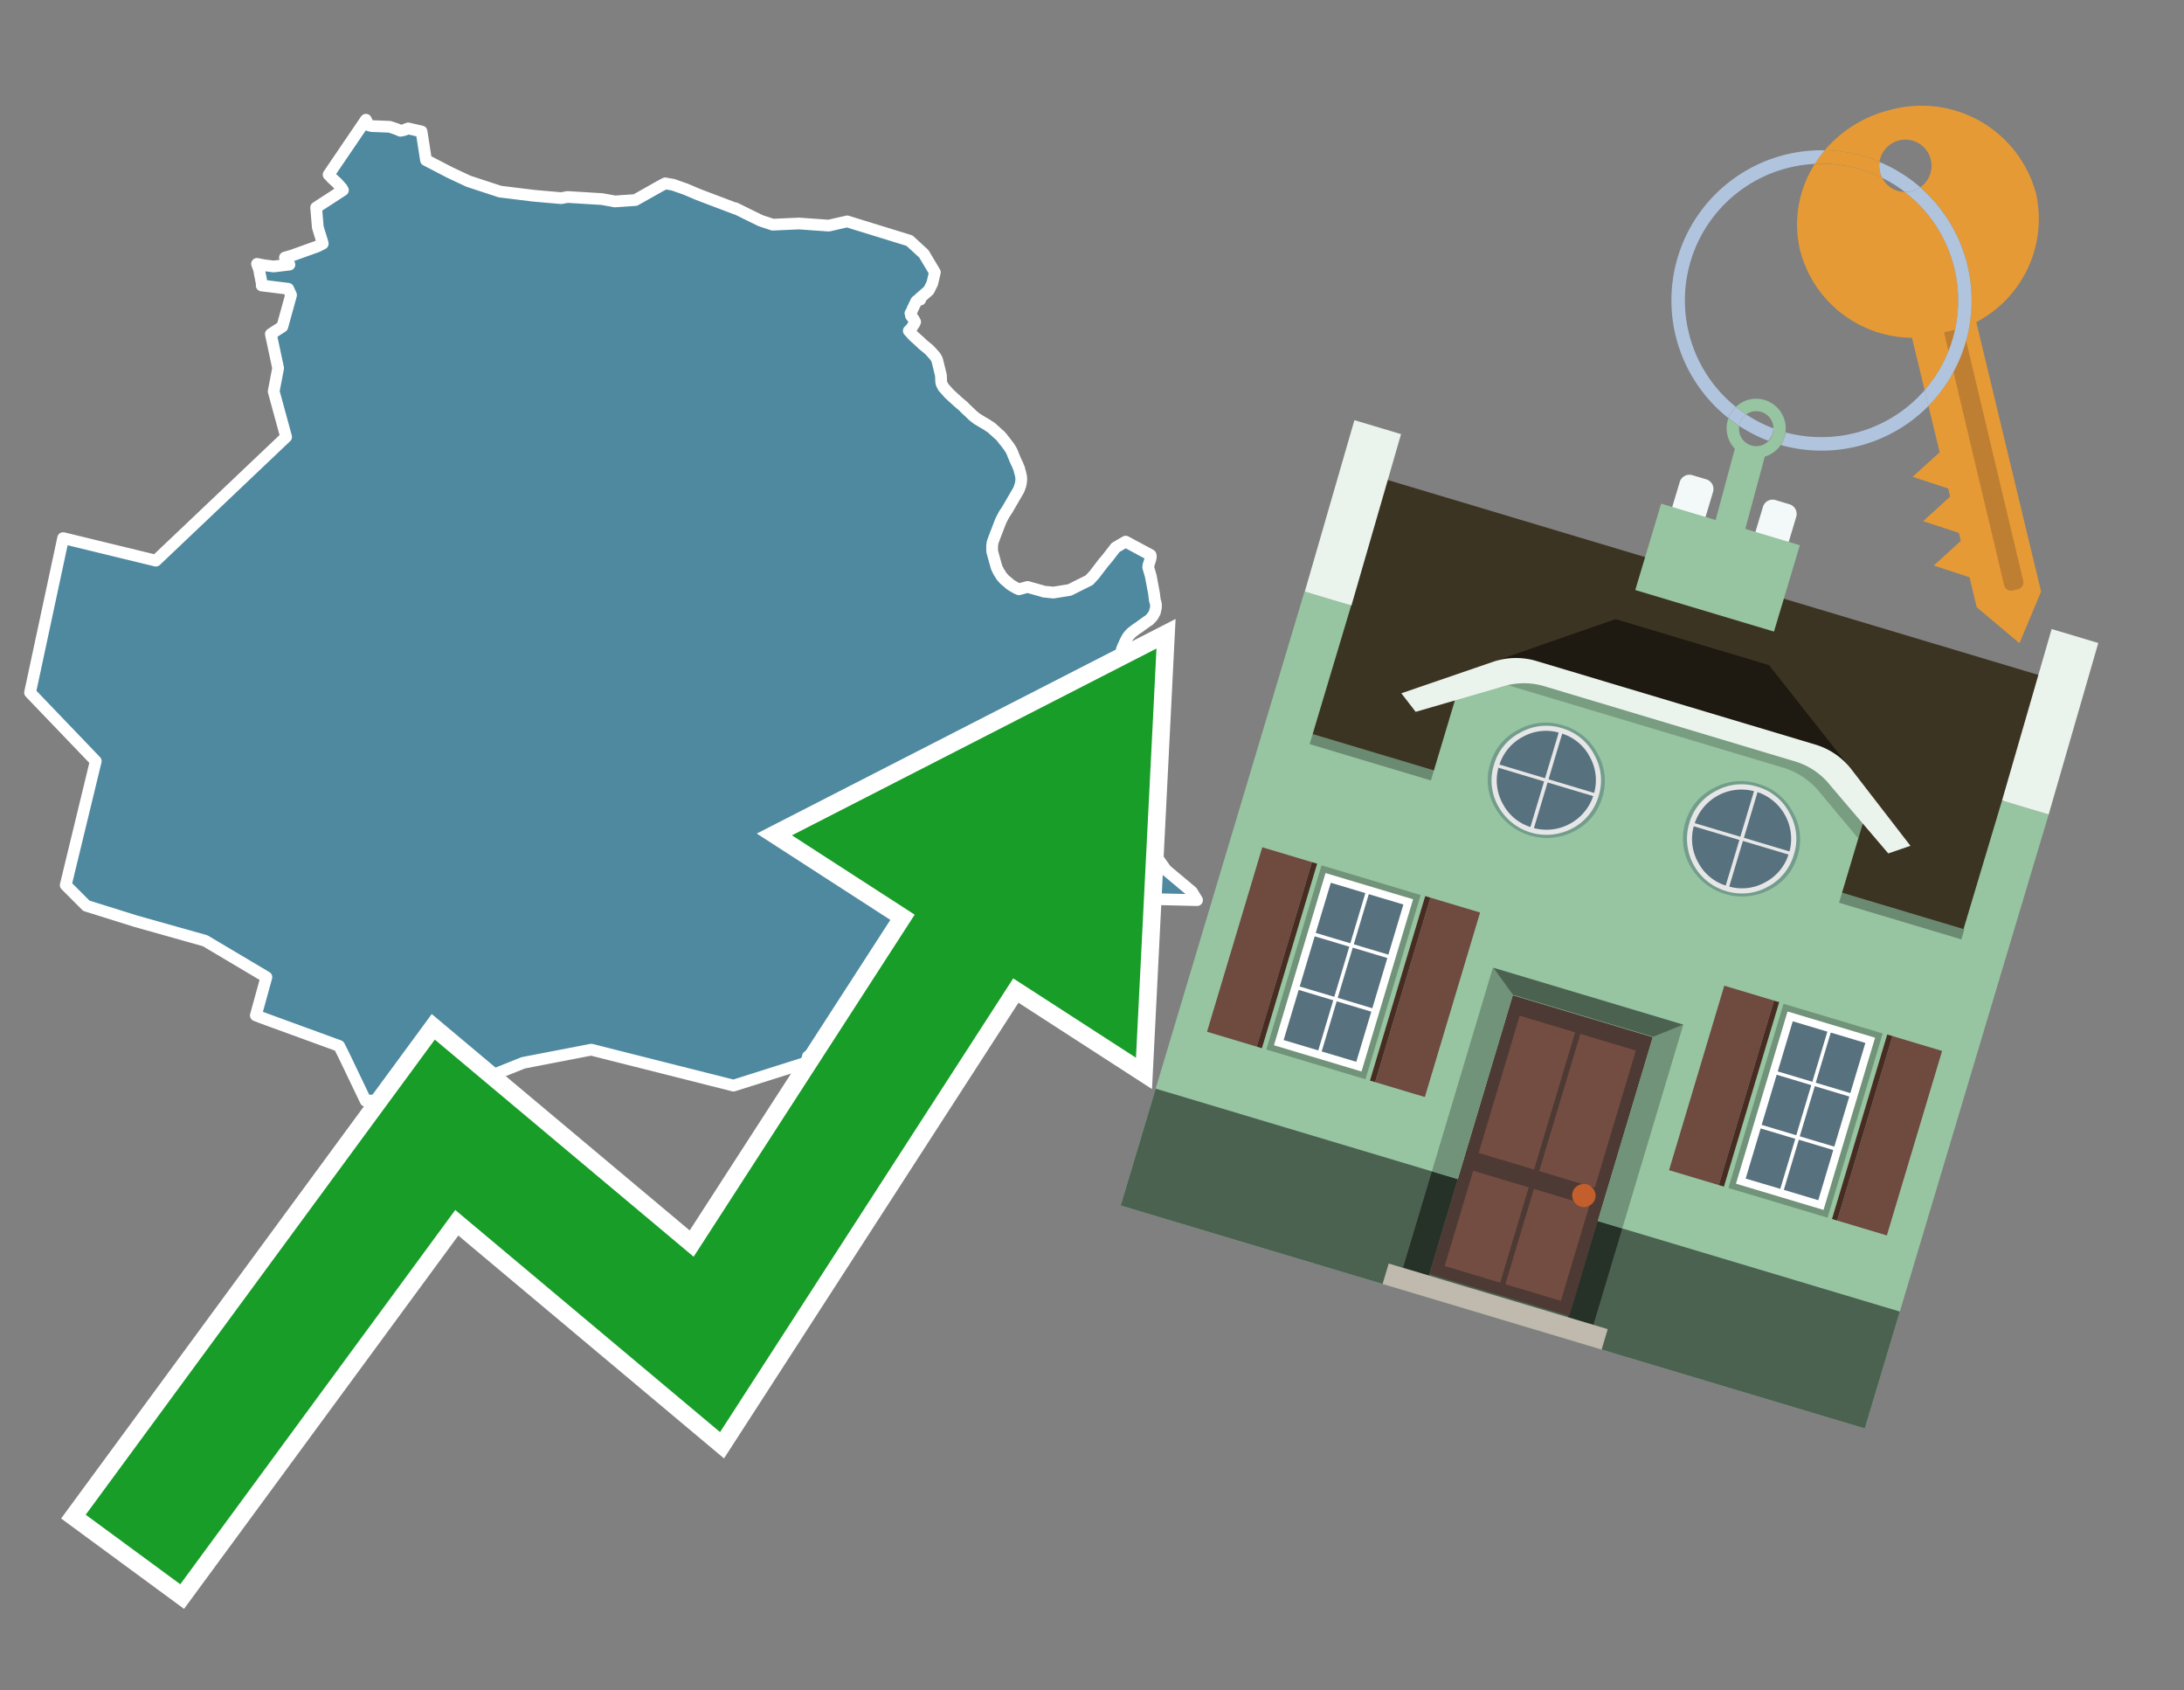 <svg id="Text" xmlns="http://www.w3.org/2000/svg" width="93.05" height="72" viewBox="0 0 93.05 72"><rect x="0" y="0" width="93.05" height="72" fill="#808080" stroke="none"/><polygon points="18.15,6.82 19.17,7.35 19.96,7.72 21.3,8.16 22.76,8.34 23.91,8.44 24.18,8.39 25.65,8.48 26.2,8.58 27.07,8.52 28.1,7.94 28.34,7.81 28.68,7.87 29.22,8.06 29.76,8.29 31.37,8.9 31.33,8.87 32.06,9.23 32.41,9.4 32.92,9.57 34.04,9.52 35.31,9.61 36.09,9.43 38.75,10.25 39.36,10.81 39.7,11.38 39.83,11.6 39.72,12.07 39.63,12.25 39.57,12.37 39.18,12.71 39.21,12.76 39.09,12.79 39.04,12.83 39.01,12.89 38.99,12.94 38.95,13.01 38.93,13.07 38.89,13.13 38.86,13.22 38.83,13.28 38.82,13.31 38.79,13.34 38.81,13.37 38.81,13.44 38.83,13.47 38.87,13.52 38.94,13.61 38.96,13.67 38.99,13.71 38.94,13.81 38.91,13.85 38.83,13.98 38.72,14.09 38.76,14.13 38.91,14.3 39.22,14.58 39.3,14.66 39.58,14.89 39.72,15.04 39.81,15.14 39.85,15.19 39.88,15.24 39.9,15.27 39.93,15.34 40.08,15.95 40.09,15.99 40.09,16.03 40.1,16.27 40.11,16.32 40.13,16.37 40.15,16.41 40.17,16.44 40.19,16.49 40.29,16.6 40.44,16.77 40.57,16.89 40.67,16.98 40.81,17.11 41.07,17.33 41.11,17.38 41.24,17.5 41.46,17.71 41.55,17.78 41.61,17.83 41.89,18 42.03,18.08 42.12,18.14 42.18,18.18 42.23,18.21 42.34,18.31 42.41,18.37 42.45,18.41 42.56,18.51 42.61,18.55 42.69,18.64 42.75,18.72 42.78,18.76 42.81,18.79 42.83,18.82 42.93,18.95 42.97,19 43.01,19.06 43.04,19.11 43.09,19.19 43.13,19.28 43.15,19.32 43.16,19.36 43.19,19.43 43.26,19.6 43.33,19.75 43.35,19.78 43.38,19.87 43.41,19.93 43.43,19.99 43.45,20.09 43.47,20.14 43.48,20.19 43.5,20.28 43.51,20.36 43.51,20.43 43.5,20.56 43.49,20.59 43.48,20.65 43.47,20.69 43.45,20.73 43.44,20.77 43.41,20.85 43.39,20.89 43.25,21.13 42.92,21.7 42.8,21.88 42.77,21.93 42.64,22.18 42.39,22.83 42.32,23.02 42.29,23.11 42.28,23.16 42.28,23.19 42.27,23.24 42.27,23.28 42.27,23.35 42.27,23.39 42.27,23.46 42.28,23.51 42.29,23.54 42.3,23.59 42.45,24.13 42.48,24.21 42.52,24.29 42.56,24.37 42.61,24.44 42.64,24.5 42.71,24.59 42.74,24.62 42.79,24.68 42.86,24.74 42.92,24.79 42.97,24.83 43.02,24.88 43.11,24.94 43.3,25.05 43.41,25.1 43.78,25 44.35,25.16 44.48,25.2 44.88,25.24 45.57,25.13 46.41,24.71 46.63,24.47 47.02,23.96 47.19,23.76 47.53,23.32 47.96,23.07 49.02,23.64 49.03,23.68 49.03,23.72 49.02,23.79 48.95,24.02 48.93,24.07 48.92,24.16 49.03,24.54 49.17,25.29 49.18,25.39 49.2,25.53 49.2,25.56 49.24,25.69 49.25,25.73 49.25,25.8 49.25,25.83 49.25,25.87 49.24,25.93 49.22,25.99 49.21,26.06 49.2,26.09 49.17,26.13 49.16,26.16 49.14,26.2 49.1,26.26 49.07,26.29 49.05,26.32 49.01,26.36 48.95,26.42 48.87,26.47 48.73,26.57 48.63,26.64 48.54,26.71 48.43,26.78 48.31,26.87 48.22,26.94 48.16,27 48.12,27.04 48.08,27.09 48.05,27.13 48.02,27.18 47.98,27.26 47.96,27.29 47.94,27.33 47.91,27.4 47.9,27.43 47.86,27.5 47.84,27.56 47.8,27.65 47.79,27.71 47.76,27.79 47.74,27.86 47.72,27.91 47.7,27.95 47.68,28.01 47.64,28.07 47.58,28.15 47.55,28.19 47.54,28.22 47.47,28.34 47.45,28.38 47.43,28.41 47.4,28.45 47.37,28.48 47.33,28.53 47.29,28.58 47.25,28.63 47.22,28.66 47.17,28.71 47.13,28.74 47.1,28.77 47.07,28.8 47.03,28.88 46.96,28.99 46.95,29.03 46.92,29.1 46.9,29.18 46.88,29.23 46.87,29.26 46.86,29.29 46.83,29.34 46.79,29.38 46.69,29.46 46.57,29.54 46.53,29.57 46.43,29.64 46.33,29.71 46.29,29.74 46.2,29.82 46.15,29.85 46.11,29.89 46.08,29.92 46.03,29.99 46.01,30.02 45.98,30.09 45.96,30.13 45.93,30.21 45.9,30.28 45.87,30.39 45.85,30.47 45.84,30.51 45.84,30.55 45.83,30.6 45.83,30.64 45.83,30.69 45.82,30.9 45.81,30.96 45.81,31 45.81,31.05 45.81,31.13 45.81,31.19 45.8,31.29 45.8,31.36 45.8,31.43 45.8,31.51 45.8,31.58 45.8,31.65 45.8,31.69 45.81,31.81 45.81,31.86 45.81,31.94 45.81,32.01 45.82,32.08 45.83,32.19 45.84,32.22 45.85,32.26 45.88,32.34 45.9,32.46 45.91,32.51 45.91,32.54 45.92,32.57 45.93,32.64 45.93,32.76 45.93,32.82 45.94,32.87 45.93,32.94 45.93,33.03 45.93,33.08 45.93,33.11 45.93,33.18 45.94,33.21 45.95,33.29 45.95,33.33 45.96,33.36 45.97,33.41 45.98,33.45 46.03,33.53 46.07,33.59 46.16,33.72 46.24,33.83 46.3,33.91 46.36,34 46.41,34.05 46.47,34.12 46.52,34.16 46.55,34.19 46.59,34.22 46.7,34.27 46.78,34.31 46.93,34.36 47.08,34.39 47.22,34.43 47.34,34.46 47.45,34.49 47.62,34.57 48.27,35.08 49.68,37.06 50.78,37.98 51,38.34 42.62,38.14 42.61,38.17 42.61,38.24 42.58,38.28 38.81,38.05 39.3,40.33 37.77,41.17 36.21,42.59 36.28,43.58 35.37,44.27 34.42,45 34.57,45.19 31.25,46.24 25.19,44.71 22.29,45.27 18.65,46.73 15.58,46.89 14.66,44.97 14.45,44.55 11.16,43.35 10.9,43.25 11.35,41.62 8.74,40.07 5.79,39.24 3.68,38.58 2.8,37.7 4.08,32.42 1.28,29.5 2.69,22.92 6.64,23.88 12.19,18.61 11.66,16.67 11.85,15.68 11.54,14.23 12.03,13.91 12.4,12.57 12.37,12.5 12.28,12.3 11.15,12.16 11.16,12.12 11.09,11.75 11.08,11.72 11.04,11.48 10.95,11.24 11.26,11.3 11.66,11.35 12.33,11.27 12.27,11.21 12.24,11.17 12.21,11.12 12.19,11.07 12.14,10.97 12.45,10.88 13.51,10.5 13.75,10.38 13.74,10.33 13.54,9.68 13.47,8.84 14.61,8.1 14.56,8.01 14.35,7.78 14.13,7.58 14.1,7.54 14,7.44 15.59,5.1 15.61,5.14 15.66,5.25 15.69,5.31 15.72,5.34 15.83,5.37 16.6,5.4 16.9,5.5 17.06,5.57 17.21,5.54 17.39,5.47 17.96,5.6 " fill="#4e89a0" stroke="#fff" stroke-linejoin="round" stroke-width="0.5"/><polygon points="49.272 27.624 33.741 35.58 38.97 38.959 29.553 53.529 18.525 44.281 3.652 64.518 7.681 67.479 19.396 51.538 30.678 60.999 43.169 41.673 48.398 45.053 49.272 27.624" fill="none" stroke="#fff" stroke-miterlimit="10" stroke-width="1.5"/><polygon points="49.272 27.624 33.741 35.58 38.97 38.959 29.553 53.529 18.525 44.281 3.652 64.518 7.681 67.479 19.396 51.538 30.678 60.999 43.169 41.673 48.398 45.053 49.272 27.624" fill="#179d28"/><path d="M80.19,7.577a1.16,1.16,0,0,1-.094-.251,1.114,1.114,0,0,1-.018-.429A6.367,6.367,0,0,0,77.743,6.4a5.269,5.269,0,0,0-.423.577c.1,0,.192-.007.288-.007A5.794,5.794,0,0,1,80.19,7.577Z" fill="#e69a35"/><path d="M77.608,6.4A6.394,6.394,0,0,0,73.64,17.81a1.26,1.26,0,0,1,.317-.48A5.821,5.821,0,0,1,77.32,6.981a5.269,5.269,0,0,1,.423-.577Z" fill="#b0c4de"/><path d="M84.2,13.72a4.962,4.962,0,0,0,2.545-5.48,5.047,5.047,0,0,0-6.179-3.566A5.322,5.322,0,0,0,77.743,6.4a6.367,6.367,0,0,1,2.335.493,1.114,1.114,0,1,1,1.736,1.084,6.392,6.392,0,0,1,.347,9.3l.479,1.985-.438.4-.716.648.92.3.6.2.082.341-.438.4-.716.648.92.3.605.2.082.341-.438.4-.716.649.92.3.605.2.307,1.274,1.821,1.534.921-2.2Z" fill="#e69a35"/><path d="M81.154,8.179a1.115,1.115,0,0,1-.964-.6,5.794,5.794,0,0,0-2.582-.6c-.1,0-.192,0-.288.007a4.783,4.783,0,0,0-.625,3.685,4.962,4.962,0,0,0,4.765,3.715L82,16.617a5.82,5.82,0,0,0-.846-8.438Z" fill="#e69a35"/><path d="M74.1,18.142a6.386,6.386,0,0,0,1.232.63.73.73,0,0,0,.224-.527h0a5.783,5.783,0,0,1-1.159-.593A.733.733,0,0,0,74.1,18.142Z" fill="#b0c4de"/><path d="M74.4,17.652q-.228-.152-.44-.322a1.26,1.26,0,0,0-.317.48c.148.117.3.228.46.332A.733.733,0,0,1,74.4,17.652Z" fill="#b0c4de"/><path d="M74.824,16.984a1.257,1.257,0,0,0-.867.346c.141.114.288.222.44.322a.731.731,0,0,1,1.159.593h0a.732.732,0,1,1-1.463,0,.7.7,0,0,1,.007-.1c-.158-.1-.312-.215-.46-.332a1.258,1.258,0,0,0,.273,1.3l-.979,3.635,1.275.341.98-3.639a1.266,1.266,0,0,0,.681-.5,1.249,1.249,0,0,0,.2-.538,1.328,1.328,0,0,0,.012-.168A1.262,1.262,0,0,0,74.824,16.984Z" fill="#97c4a1"/><path d="M85.974,25.1l-.226.053a.3.3,0,0,1-.362-.223l-2.56-10.777.81-.193L86.2,24.736A.3.3,0,0,1,85.974,25.1Z" fill="#bf7f32"/><path d="M80.1,7.326a1.16,1.16,0,0,0,.094.251,5.833,5.833,0,0,1,.964.6,1.137,1.137,0,0,0,.287-.031,1.108,1.108,0,0,0,.373-.167A6.371,6.371,0,0,0,80.078,6.9,1.114,1.114,0,0,0,80.1,7.326Z" fill="#b0c4de"/><path d="M77.608,18.618a5.836,5.836,0,0,1-1.534-.2,1.24,1.24,0,0,1-.2.537,6.4,6.4,0,0,0,6.291-1.666L82,16.617A5.807,5.807,0,0,1,77.608,18.618Z" fill="#b0c4de"/><path d="M81.814,7.981a1.108,1.108,0,0,1-.373.167,1.137,1.137,0,0,1-.287.031A5.82,5.82,0,0,1,82,16.617l.161.667a6.392,6.392,0,0,0-.347-9.3Z" fill="#b0c4de"/><polygon points="83.79 39.753 55.78 31.364 58.988 20.404 86.964 28.783 83.79 39.753 83.79 39.753" fill="#3c3422" fill-rule="evenodd"/><polygon points="81.705 53.32 87.284 34.692 85.297 34.097 83.656 39.575 55.926 31.269 57.567 25.791 55.579 25.196 47.746 51.348 79.451 60.844 81.705 53.32" fill="#97c4a1" fill-rule="evenodd"/><rect x="69.522" y="21.148" width="0.444" height="28.983" transform="translate(15.592 92.226) rotate(-73.326)" opacity="0.3"/><polygon points="87.284 34.692 85.297 34.097 87.411 26.793 89.398 27.388 87.284 34.692 87.284 34.692" fill="#eaf3ec" fill-rule="evenodd"/><polygon points="57.578 25.794 55.591 25.199 57.705 17.896 59.692 18.491 57.578 25.794 57.578 25.794" fill="#eaf3ec" fill-rule="evenodd"/><polygon points="79.451 60.844 80.943 55.865 49.238 46.369 47.747 51.348 79.451 60.844 79.451 60.844" fill="#4c6251" fill-rule="evenodd"/><path d="M71.566,20.528l-.522,1.743,1.418.425.523-1.744a.432.432,0,0,0-.289-.536l-.593-.177A.431.431,0,0,0,71.566,20.528Z" fill="#f3f9f8" fill-rule="evenodd"/><path d="M75.111,21.589l-.522,1.743,1.418.425.522-1.743a.43.43,0,0,0-.289-.536l-.593-.178A.43.43,0,0,0,75.111,21.589Z" fill="#f3f9f8" fill-rule="evenodd"/><polygon points="75.368 28.329 68.829 26.37 63.807 28.121 78.733 32.591 75.368 28.329" fill="#1e1a11"/><polygon points="78.248 32.422 64.442 28.287 62.236 28.998 60.064 36.247 77.453 41.455 79.651 34.116 78.248 32.422" fill="#97c4a1"/><path d="M77.74,32.516S65.088,28.725,65,28.7l-.938.43,11.892,3.562a3.175,3.175,0,0,1,1.532,1l1.685,2.02.327-1.09Z" fill-rule="evenodd" opacity="0.2"/><path d="M77.35,31.716,65.458,28.154a3.041,3.041,0,0,0-1.854.037l-3.9,1.339.611.79,3.626-1.054a3.045,3.045,0,0,1,1.855-.037l10.673,3.2A3.028,3.028,0,0,1,78,33.477l2.45,2.874.945-.325-2.518-3.26A3.036,3.036,0,0,0,77.35,31.716Z" fill="#eaf3ec"/><polygon points="76.683 23.223 70.773 21.453 69.671 25.132 75.581 26.902 76.683 23.223 76.683 23.223" fill="#97c4a1" fill-rule="evenodd"/><g id="Symbol_9_0_Layer2_0_MEMBER_8_MEMBER_21_MEMBER_0_FILL" data-name="Symbol 9 0 Layer2 0 MEMBER 8 MEMBER 21 MEMBER 0 FILL"><path d="M66.584,30.892a2.39,2.39,0,0,0-1.891.189,2.317,2.317,0,0,0-1.2,1.448A2.345,2.345,0,0,0,63.7,34.4a2.528,2.528,0,0,0,3.367,1.008,2.339,2.339,0,0,0,1.2-1.447,2.313,2.313,0,0,0-.208-1.87A2.394,2.394,0,0,0,66.584,30.892Z" fill="#729d8c"/></g><g id="Symbol_9_0_Layer2_0_MEMBER_8_MEMBER_21_MEMBER_1_FILL" data-name="Symbol 9 0 Layer2 0 MEMBER 8 MEMBER 21 MEMBER 1 FILL"><path d="M66.547,31.016a2.241,2.241,0,0,0-1.769.185,2.213,2.213,0,0,0-1.127,1.376,2.239,2.239,0,0,0,.185,1.768,2.341,2.341,0,0,0,3.145.942,2.234,2.234,0,0,0,1.126-1.376,2.207,2.207,0,0,0-.185-1.768A2.237,2.237,0,0,0,66.547,31.016Z" fill="#e6e6e6"/></g><g id="Symbol_9_0_Layer2_0_MEMBER_8_MEMBER_21_MEMBER_2_MEMBER_0_FILL" data-name="Symbol 9 0 Layer2 0 MEMBER 8 MEMBER 21 MEMBER 2 MEMBER 0 FILL"><path d="M65.787,33.284,63.843,32.7a2.036,2.036,0,0,0,.186,1.539,2.015,2.015,0,0,0,1.175.986Z" fill="#58717f"/></g><g id="Symbol_9_0_Layer2_0_MEMBER_8_MEMBER_21_MEMBER_2_MEMBER_1_FILL" data-name="Symbol 9 0 Layer2 0 MEMBER 8 MEMBER 21 MEMBER 2 MEMBER 1 FILL"><path d="M65.827,33.148l.582-1.944a2.01,2.01,0,0,0-1.523.178,2.037,2.037,0,0,0-1,1.183Z" fill="#58717f"/></g><g id="Symbol_9_0_Layer2_0_MEMBER_8_MEMBER_21_MEMBER_2_MEMBER_2_FILL" data-name="Symbol 9 0 Layer2 0 MEMBER 8 MEMBER 21 MEMBER 2 MEMBER 2 FILL"><path d="M67.878,33.91l-1.943-.582-.582,1.944a2.1,2.1,0,0,0,2.525-1.362Z" fill="#58717f"/></g><g id="Symbol_9_0_Layer2_0_MEMBER_8_MEMBER_21_MEMBER_2_MEMBER_3_FILL" data-name="Symbol 9 0 Layer2 0 MEMBER 8 MEMBER 21 MEMBER 2 MEMBER 3 FILL"><path d="M66.558,31.249l-.582,1.943,1.943.582a2.031,2.031,0,0,0-.186-1.539A2.009,2.009,0,0,0,66.558,31.249Z" fill="#58717f"/></g><g id="Symbol_9_0_Layer2_0_MEMBER_8_MEMBER_21_MEMBER_0_FILL-2" data-name="Symbol 9 0 Layer2 0 MEMBER 8 MEMBER 21 MEMBER 0 FILL"><path d="M74.9,33.384a2.4,2.4,0,0,0-1.891.189,2.316,2.316,0,0,0-1.2,1.448,2.341,2.341,0,0,0,.209,1.87A2.527,2.527,0,0,0,75.387,37.9a2.345,2.345,0,0,0,1.2-1.447,2.314,2.314,0,0,0-.209-1.87A2.389,2.389,0,0,0,74.9,33.384Z" fill="#729d8c"/></g><g id="Symbol_9_0_Layer2_0_MEMBER_8_MEMBER_21_MEMBER_1_FILL-2" data-name="Symbol 9 0 Layer2 0 MEMBER 8 MEMBER 21 MEMBER 1 FILL"><path d="M74.867,33.508a2.239,2.239,0,0,0-1.768.185,2.21,2.21,0,0,0-1.127,1.376,2.316,2.316,0,0,0,1.564,2.883,2.261,2.261,0,0,0,1.765-.173A2.237,2.237,0,0,0,76.428,36.4a2.209,2.209,0,0,0-.185-1.769A2.239,2.239,0,0,0,74.867,33.508Z" fill="#e6e6e6"/></g><g id="Symbol_9_0_Layer2_0_MEMBER_8_MEMBER_21_MEMBER_2_MEMBER_0_FILL-2" data-name="Symbol 9 0 Layer2 0 MEMBER 8 MEMBER 21 MEMBER 2 MEMBER 0 FILL"><path d="M74.107,35.776l-1.943-.582a2.031,2.031,0,0,0,.186,1.539,2.009,2.009,0,0,0,1.175.986Z" fill="#58717f"/></g><g id="Symbol_9_0_Layer2_0_MEMBER_8_MEMBER_21_MEMBER_2_MEMBER_1_FILL-2" data-name="Symbol 9 0 Layer2 0 MEMBER 8 MEMBER 21 MEMBER 2 MEMBER 1 FILL"><path d="M74.148,35.64,74.73,33.7a2.1,2.1,0,0,0-2.525,1.362Z" fill="#58717f"/></g><g id="Symbol_9_0_Layer2_0_MEMBER_8_MEMBER_21_MEMBER_2_MEMBER_2_FILL-2" data-name="Symbol 9 0 Layer2 0 MEMBER 8 MEMBER 21 MEMBER 2 MEMBER 2 FILL"><path d="M76.2,36.4l-1.943-.582-.582,1.944a2.015,2.015,0,0,0,1.523-.178A2.036,2.036,0,0,0,76.2,36.4Z" fill="#58717f"/></g><g id="Symbol_9_0_Layer2_0_MEMBER_8_MEMBER_21_MEMBER_2_MEMBER_3_FILL-2" data-name="Symbol 9 0 Layer2 0 MEMBER 8 MEMBER 21 MEMBER 2 MEMBER 3 FILL"><path d="M74.879,33.741,74.3,35.684l1.943.582a2.1,2.1,0,0,0-1.361-2.525Z" fill="#58717f"/></g><polygon points="51.426 43.946 53.542 44.58 55.896 36.723 53.78 36.089 51.426 43.946 51.426 43.946" fill="#6e4a3f" fill-rule="evenodd"/><polygon points="53.542 44.58 53.764 44.647 56.117 36.789 55.896 36.723 53.542 44.58 53.542 44.58" fill="#482b22" fill-rule="evenodd"/><polygon points="60.706 46.726 58.59 46.092 60.943 38.235 63.059 38.868 60.706 46.726 60.706 46.726" fill="#6e4a3f" fill-rule="evenodd"/><polygon points="58.59 46.092 58.368 46.026 60.722 38.168 60.943 38.235 58.59 46.092 58.59 46.092" fill="#482b22" fill-rule="evenodd"/><rect x="53.146" y="39.209" width="8.19" height="4.408" transform="translate(1.145 84.365) rotate(-73.326)" fill="#719379"/><polygon points="60.205 38.304 56.474 37.187 54.277 44.522 58.008 45.639 60.205 38.304 60.205 38.304" fill="#fff" fill-rule="evenodd"/><path d="M59.792,38.527l-.64,2.136-1.474-.442.639-2.135,1.475.441Zm-1.621-.485-.64,2.136-1.474-.442L56.7,37.6l1.474.442Zm-2.158,1.84,1.475.441-.64,2.136-1.474-.441.639-2.136Zm-.683,2.282,1.474.441-.639,2.136L54.69,44.3l.64-2.135Zm.981,2.621.639-2.136,1.475.442-.64,2.135-1.474-.441Zm2.158-1.84L56.994,42.5l.64-2.136,1.474.442-.639,2.136Z" fill="#58717f" fill-rule="evenodd"/><polygon points="80.39 52.621 78.274 51.988 80.628 44.13 82.743 44.764 80.39 52.621 80.39 52.621" fill="#6e4a3f" fill-rule="evenodd"/><polygon points="78.274 51.988 78.053 51.921 80.406 44.064 80.628 44.13 78.274 51.988 78.274 51.988" fill="#482b22" fill-rule="evenodd"/><polygon points="71.111 49.842 73.227 50.476 75.58 42.619 73.464 41.985 71.111 49.842 71.111 49.842" fill="#6e4a3f" fill-rule="evenodd"/><polygon points="73.227 50.476 73.448 50.542 75.802 42.685 75.58 42.619 73.227 50.476 73.227 50.476" fill="#482b22" fill-rule="evenodd"/><rect x="72.83" y="45.105" width="8.19" height="4.408" transform="translate(9.534 107.426) rotate(-73.326)" fill="#719379"/><polygon points="76.159 43.083 79.889 44.2 77.692 51.535 73.962 50.418 76.159 43.083 76.159 43.083" fill="#fff" fill-rule="evenodd"/><path d="M76.381,43.5l1.475.442-.64,2.135-1.475-.441.64-2.136ZM78,43.981l1.474.442-.64,2.136-1.474-.442L78,43.981Zm.791,2.724-.64,2.135L76.679,48.4l.64-2.136,1.474.442Zm-.684,2.282-.639,2.135L76,50.68l.64-2.135,1.474.442Zm-2.26,1.65L74.375,50.2l.639-2.135,1.475.441-.64,2.136Zm-.791-2.724.64-2.135,1.474.441-.639,2.136-1.475-.442Z" fill="#58717f" fill-rule="evenodd"/><polygon points="67.888 56.431 69.118 52.323 68.019 51.994 66.789 56.102 67.888 56.431 67.888 56.431" fill="#263128" fill-rule="evenodd"/><polygon points="60.877 54.331 62.108 50.223 61.007 49.894 59.776 54.002 60.877 54.331 60.877 54.331" fill="#263128" fill-rule="evenodd"/><g id="Symbol_9_0_Layer2_0_MEMBER_8_MEMBER_12_MEMBER_0_FILL" data-name="Symbol 9 0 Layer2 0 MEMBER 8 MEMBER 12 MEMBER 0 FILL"><path d="M70.418,44.178l-5.965-1.786L60.9,54.27l5.964,1.786Z" fill="#4e3a34"/></g><g id="Symbol_9_0_Layer2_0_MEMBER_8_MEMBER_12_MEMBER_1_MEMBER_0_FILL" data-name="Symbol 9 0 Layer2 0 MEMBER 8 MEMBER 12 MEMBER 1 MEMBER 0 FILL"><path d="M65.358,49.815l1.75-5.843-2.363-.708L63,49.107Z" fill="#744d42"/></g><g id="Symbol_9_0_Layer2_0_MEMBER_8_MEMBER_12_MEMBER_1_MEMBER_1_FILL" data-name="Symbol 9 0 Layer2 0 MEMBER 8 MEMBER 12 MEMBER 1 MEMBER 1 FILL"><path d="M67.331,44.039l-1.75,5.842,2.364.708,1.75-5.842Z" fill="#744d42"/></g><g id="Symbol_9_0_Layer2_0_MEMBER_8_MEMBER_12_MEMBER_2_MEMBER_0_FILL" data-name="Symbol 9 0 Layer2 0 MEMBER 8 MEMBER 12 MEMBER 2 MEMBER 0 FILL"><path d="M63.915,54.633l1.215-4.058-2.363-.707-1.215,4.057Z" fill="#744d42"/></g><g id="Symbol_9_0_Layer2_0_MEMBER_8_MEMBER_12_MEMBER_2_MEMBER_1_FILL" data-name="Symbol 9 0 Layer2 0 MEMBER 8 MEMBER 12 MEMBER 2 MEMBER 1 FILL"><path d="M66.5,55.407l1.215-4.057-2.363-.708L64.138,54.7Z" fill="#744d42"/></g><g id="Symbol_9_0_Layer2_0_MEMBER_8_MEMBER_13_FILL" data-name="Symbol 9 0 Layer2 0 MEMBER 8 MEMBER 13 FILL"><path d="M67.959,51.058a.439.439,0,0,0-.045-.367.487.487,0,0,0-.669-.2.445.445,0,0,0-.239.282.457.457,0,0,0,.041.378.481.481,0,0,0,.293.242.459.459,0,0,0,.377-.042A.453.453,0,0,0,67.959,51.058Z" fill="#c35e2d"/></g><g id="Symbol_9_0_Layer2_0_MEMBER_8_MEMBER_14_FILL" data-name="Symbol 9 0 Layer2 0 MEMBER 8 MEMBER 14 FILL"><path d="M64.557,42.047l-.951-.833-2.6,8.68,1.1.329Z" fill="#719379"/></g><g id="Symbol_9_0_Layer2_0_MEMBER_8_MEMBER_15_FILL" data-name="Symbol 9 0 Layer2 0 MEMBER 8 MEMBER 15 FILL"><path d="M71.718,43.643l-1.2.19L68.072,52.01l1.046.313Z" fill="#719379"/></g><g id="Symbol_9_0_Layer2_0_MEMBER_8_MEMBER_16_FILL" data-name="Symbol 9 0 Layer2 0 MEMBER 8 MEMBER 16 FILL"><path d="M63.627,41.22l.836,1.156,5.961,1.786,1.294-.519Z" fill="#4c6251"/></g><polygon points="58.905 54.69 59.166 53.819 68.498 56.614 68.237 57.485 58.905 54.69 58.905 54.69" fill="#c0b9ad" fill-rule="evenodd"/></svg>